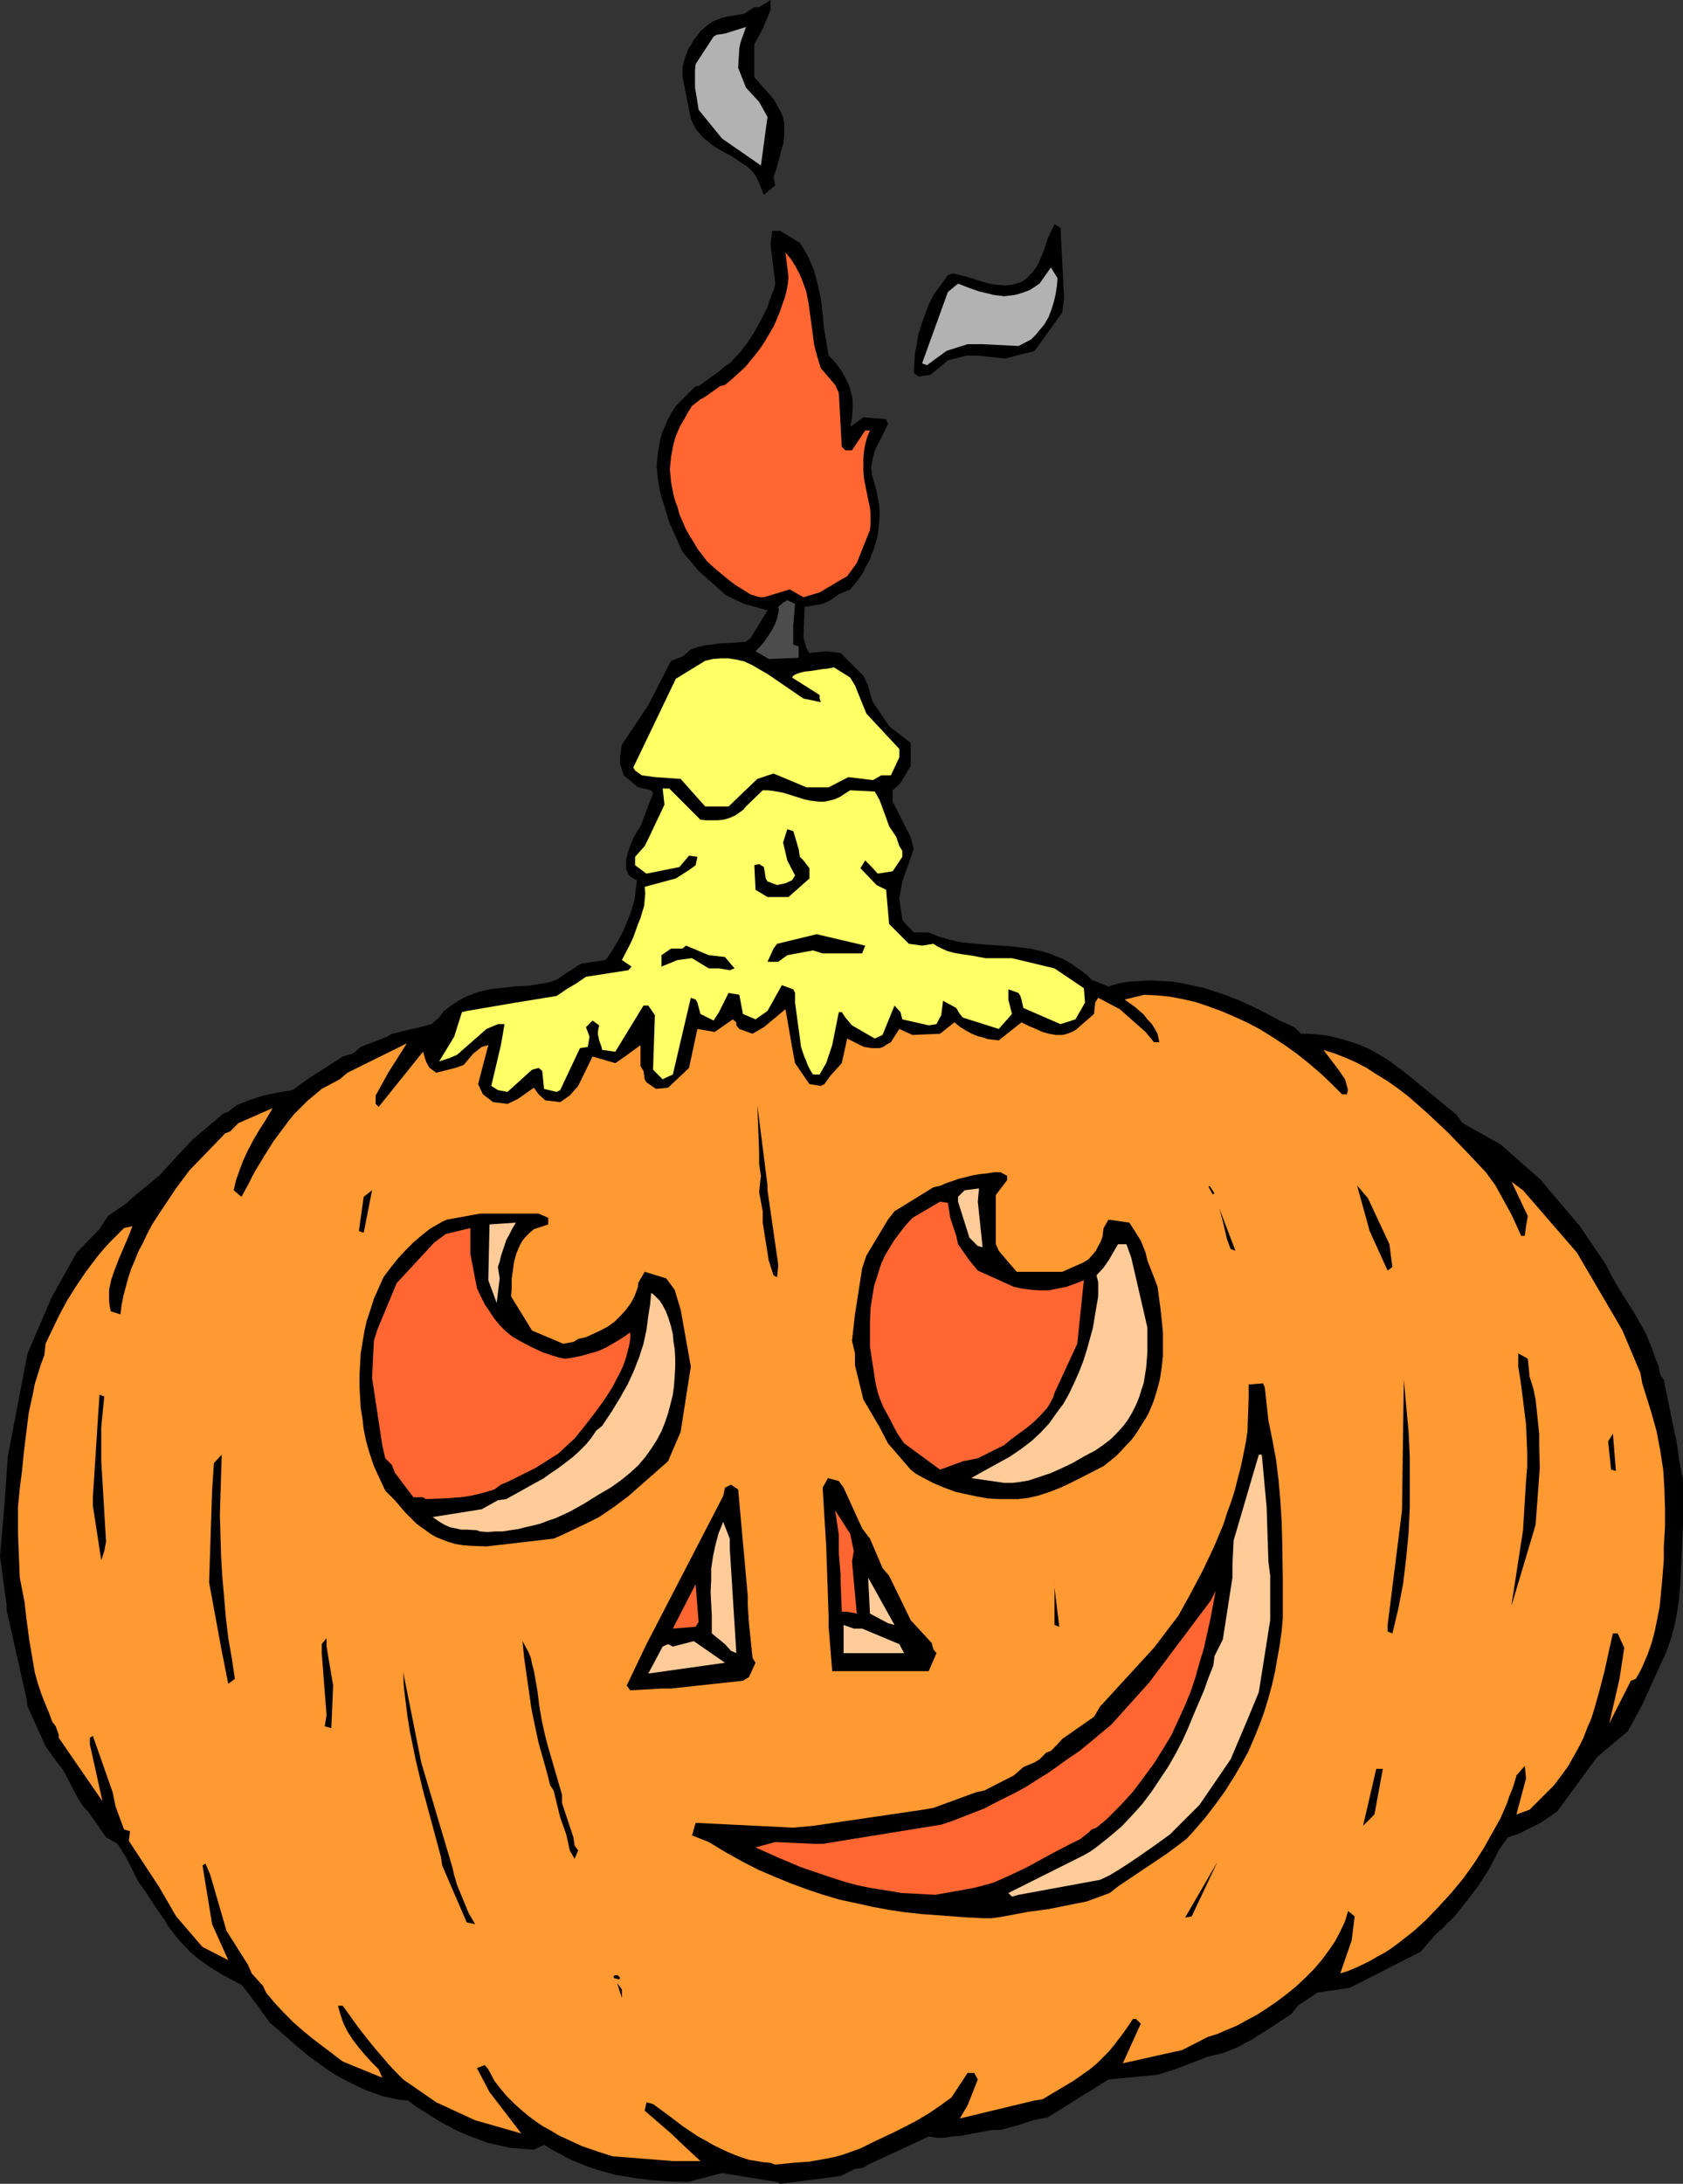 <?xml version="1.0" encoding="UTF-8" standalone="no"?>
<svg
   version="1.0"
   width="120.083mm"
   height="155.711mm"
   id="svg52"
   sodipodi:docname="Pumpkin 056.wmf"
   xmlns:inkscape="http://www.inkscape.org/namespaces/inkscape"
   xmlns:sodipodi="http://sodipodi.sourceforge.net/DTD/sodipodi-0.dtd"
   xmlns="http://www.w3.org/2000/svg"
   xmlns:svg="http://www.w3.org/2000/svg">
  <rect width="100%" height="100%" fill="#333333" stroke="none"/>
  <sodipodi:namedview
     id="namedview52"
     pagecolor="#ffffff"
     bordercolor="#000000"
     borderopacity="0.25"
     inkscape:showpageshadow="2"
     inkscape:pageopacity="0.0"
     inkscape:pagecheckerboard="0"
     inkscape:deskcolor="#d1d1d1"
     inkscape:document-units="mm" />
  <defs
     id="defs1">
    <pattern
       id="WMFhbasepattern"
       patternUnits="userSpaceOnUse"
       width="6"
       height="6"
       x="0"
       y="0" />
  </defs>
  <path
     style="fill:#000000;fill-opacity:1;fill-rule:evenodd;stroke:none"
     d="m 209.56,588.03 -14.865,-2.424 -9.21,2.424 -5.009,-0.162 -4.847,-0.323 -4.847,-0.646 -4.847,-0.808 -2.262,-0.646 -2.424,-0.646 -2.424,-0.808 -2.424,-0.97 -2.424,-0.97 -2.424,-1.293 -2.424,-1.293 -2.424,-1.454 -2.747,1.293 -2.262,-0.162 -2.1,-0.162 -2.1,-0.162 -2.1,-0.485 -2.1,-0.485 -2.1,-0.485 -2.1,-0.808 -2.1,-0.808 -2.1,-0.808 -2.1,-0.97 -2.1,-1.131 -2.1,-1.131 -2.1,-1.293 -2.262,-1.454 -2.1,-1.293 -2.1,-1.616 -2.262,-0.162 -2.262,-0.485 -2.262,-0.485 -2.262,-0.808 -2.262,-0.808 -2.1,-0.97 -2.262,-1.131 -2.262,-1.131 -2.262,-1.293 -2.1,-1.454 -2.262,-1.616 -2.262,-1.616 -2.1,-1.778 -2.1,-1.778 -4.201,-3.717 -2.1,-1.778 -3.231,-4.525 -3.07,-4.04 -1.293,-1.616 -2.585,-1.293 -2.908,-1.616 -2.908,-1.778 -2.747,-1.939 -2.747,-2.262 -2.424,-2.585 -1.131,-1.293 -1.131,-1.454 -1.131,-1.454 -0.808,-1.454 -2.262,-3.232 -3.07,-4.686 -1.777,-2.424 -3.555,-6.948 -2.262,-3.555 -3.07,-1.778 -4.847,-6.948 -1.293,-1.293 -1.454,-2.262 -3.878,-7.433 -3.07,-4.04 -1.777,-2.585 -4.847,-10.665 -0.323,-2.262 -5.332,-23.754 v -1.293 L 0,419.329 1.293,404.301 2.1,392.505 7.432,364.711 14.057,349.36 l 6.624,-11.796 6.14,-6.302 2.262,-3.555 5.17,-3.555 0.808,-0.808 7.755,-6.464 0.646,-0.646 5.493,-5.979 3.07,-3.232 8.24,-6.948 1.293,-0.485 2.262,-1.778 3.716,-1.454 3.555,-1.131 3.878,-0.808 1.939,-0.323 1.939,-0.323 4.039,-2.909 9.533,-6.14 2.747,-0.808 2.1,-1.778 7.109,-2.747 1.293,-0.808 7.594,-1.778 3.07,-0.808 2.1,-1.778 1.293,-1.778 1.939,-1.454 1.939,-1.293 1.777,-0.97 1.939,-0.808 1.939,-0.646 1.939,-0.485 1.777,-0.323 1.939,-0.162 3.878,-0.485 3.716,-0.162 3.878,-0.646 1.777,-0.323 1.939,-0.646 2.585,-1.778 4.039,-2.585 6.624,-0.97 1.777,-2.585 1.616,-2.747 1.454,-2.747 1.131,-2.747 0.969,-2.585 0.808,-2.747 0.323,-2.747 0.323,-2.585 -1.777,-0.97 -0.485,-0.646 -0.323,-0.646 -0.323,-0.808 v -0.808 -0.808 -0.808 l 0.485,-1.939 0.646,-1.939 0.808,-1.939 0.969,-1.778 0.969,-1.454 3.393,-8.888 -0.485,-0.808 -3.555,-0.808 -3.878,-3.232 -0.969,-3.07 v -2.101 l 0.485,-3.07 7.109,-10.665 6.14,-11.958 3.07,-1.131 2.262,-1.939 1.939,-0.646 1.939,-0.485 1.939,-0.162 1.777,-0.323 3.716,-0.162 1.777,-0.162 1.777,-0.162 1.293,-0.97 4.524,-7.433 -6.301,-1.778 -4.847,-2.262 -7.432,-6.625 -4.362,-5.171 -3.555,-7.918 -0.808,-2.747 -1.131,-3.555 -0.485,-1.778 -0.323,-1.778 -0.323,-1.778 -0.162,-1.778 -0.162,-1.778 0.162,-1.778 0.162,-1.778 0.323,-1.778 0.323,-1.778 0.485,-1.778 0.808,-1.778 0.808,-1.939 0.969,-1.778 1.131,-1.778 5.332,-5.333 h 0.808 l 5.817,-4.201 1.293,-1.131 1.454,-0.97 1.131,-1.293 1.293,-1.293 1.131,-1.454 1.131,-1.454 1.939,-3.07 1.777,-3.232 1.616,-3.232 1.131,-3.393 0.646,-1.454 0.323,-1.454 -1.293,-10.665 0.485,-3.555 h 2.1 l 3.231,1.939 2.1,1.293 1.131,1.778 1.131,1.939 0.808,1.939 0.808,1.939 0.485,1.778 0.485,1.939 0.808,3.717 0.485,3.878 0.323,3.878 0.646,3.717 0.646,3.878 1.131,1.131 1.131,1.293 0.808,1.131 0.808,1.293 0.646,1.131 0.646,1.293 0.485,1.131 0.323,1.293 0.323,1.131 0.162,1.293 v 2.262 l -0.162,2.424 -0.485,2.585 v -0.162 l 3.555,-2.585 6.14,0.485 0.485,1.293 -0.808,1.778 -0.969,1.939 -0.969,1.778 -0.808,1.778 -0.485,1.778 -0.323,1.939 -0.162,0.808 0.162,0.97 v 0.97 l 0.323,0.808 0.485,1.778 0.485,1.778 0.323,1.778 0.323,1.778 0.162,1.616 v 1.778 l -0.162,1.616 -0.162,1.778 -0.162,1.616 -0.485,1.616 -0.485,1.778 -0.646,1.616 -0.646,1.778 -0.969,1.616 -0.808,1.778 -1.131,1.616 -2.262,2.747 -3.07,1.293 -2.262,1.616 -2.1,0.97 -4.847,0.808 -0.323,8.08 0.808,3.07 0.808,1.293 4.524,-0.485 3.878,0.485 3.07,3.07 0.808,0.808 2.262,2.262 1.293,2.585 0.485,2.101 0.808,2.424 4.362,6.464 5.817,4.525 v 6.14 l -2.747,4.686 -2.1,1.939 v 3.07 l 4.847,9.534 0.808,3.232 -3.07,8.726 -0.808,4.525 0.808,5.656 0.485,0.808 2.585,2.747 h 4.039 l 2.747,1.131 2.908,0.808 2.747,0.646 2.747,0.323 5.493,0.485 5.332,0.323 2.747,0.323 2.747,0.323 2.747,0.646 2.747,0.808 2.747,1.131 1.293,0.646 1.454,0.808 1.293,0.97 1.454,0.97 1.454,1.131 1.293,1.293 4.524,1.778 2.747,-0.808 2.908,-0.485 2.908,-0.162 2.908,-0.162 2.908,0.162 2.908,0.162 2.908,0.485 2.908,0.646 2.908,0.646 2.908,0.97 2.908,0.97 2.908,1.131 2.908,1.293 2.747,1.293 5.817,3.07 3.878,1.778 1.939,1.778 h 1.939 l 1.939,0.162 1.939,0.162 1.939,0.323 1.939,0.485 1.939,0.485 1.939,0.646 1.939,0.646 1.939,0.808 1.939,0.97 1.939,1.131 1.939,1.131 1.939,1.454 1.939,1.454 2.1,1.616 1.939,1.616 10.664,8.726 1.616,2.262 10.179,5.656 10.987,9.695 2.262,2.747 8.24,9.695 7.109,10.503 1.616,3.232 1.777,3.07 1.939,3.07 1.939,3.07 1.777,3.07 1.777,3.232 1.293,3.232 0.646,1.616 0.485,1.616 0.808,1.778 0.485,2.585 0.969,1.293 2.585,12.766 0.808,3.555 0.808,5.656 0.969,4.848 v 11.958 l -0.485,10.988 -0.323,6.625 -0.323,3.232 -0.485,3.07 -0.646,3.393 -0.808,3.07 -1.131,3.393 -0.646,1.616 -0.808,1.616 -5.332,11.796 -3.878,7.11 -7.271,6.14 -1.131,0.97 -10.664,14.543 -1.616,1.131 -1.454,0.97 -1.454,0.97 -1.616,0.808 -2.908,1.454 -1.293,0.646 -1.454,0.485 -1.454,0.485 -2.585,3.555 -0.646,1.454 -0.808,1.454 -0.808,1.616 -0.969,1.616 -2.1,3.232 -2.424,3.232 -2.424,3.07 -1.131,1.454 -1.131,1.293 -1.293,1.131 -0.969,1.131 -1.131,0.97 -0.969,0.808 -4.201,4.848 -19.066,9.695 -8.725,1.293 -5.332,3.555 -1.777,2.262 -6.14,4.04 -2.1,1.293 -1.939,1.293 -2.1,1.131 -2.1,1.131 -1.939,0.808 -2.1,0.808 -2.1,0.485 -1.939,0.485 -8.887,3.393 -4.686,1.454 -13.249,1.293 -16.319,10.18 -4.039,0.808 -3.878,1.293 -4.847,1.293 h -2.262 l -8.563,1.616 -2.1,0.162 -2.1,0.323 h -2.262 l -2.1,-0.323 -16.319,7.595 -1.293,0.808 -2.262,0.323 -3.878,1.939 -16.319,2.101 z"
     id="path1" />
  <path
     style="fill:#ff9932;fill-opacity:1;fill-rule:evenodd;stroke:none"
     d="m 207.783,582.859 -1.939,-0.162 -1.777,-0.323 -2.1,-0.323 -1.939,-0.646 -1.777,-0.646 -1.939,-0.808 -2.1,-0.97 -1.939,-0.97 -1.939,-1.131 -2.1,-1.131 -3.878,-2.585 -4.039,-3.07 -4.201,-3.07 -1.777,-0.485 -0.485,2.262 7.109,6.14 3.555,3.393 4.362,4.04 h -3.07 -2.262 -2.1 l -16.319,-1.293 -4.039,-1.293 -4.201,-1.454 -4.201,-1.939 -2.1,-0.97 -2.1,-1.293 -2.1,-1.131 -2.1,-1.454 -1.939,-1.454 -1.939,-1.616 -1.939,-1.778 -1.777,-1.778 -1.777,-2.101 -1.616,-2.101 -1.616,-3.07 -0.969,-1.131 -2.1,0.808 3.393,6.464 8.563,11.15 -12.441,-3.555 -10.502,-4.848 -8.887,-6.14 -2.1,-2.101 -1.939,-2.101 -3.878,-4.525 -1.939,-2.424 -1.777,-2.262 -1.777,-2.424 -1.616,-2.262 -1.293,-1.778 h -1.293 l 0.323,1.131 0.323,1.131 0.808,2.424 1.131,2.262 1.454,2.262 1.616,2.101 1.777,2.101 1.777,1.939 1.777,1.778 0.969,2.262 -10.664,-4.363 -5.332,-4.04 -2.747,-2.101 -2.585,-2.101 -2.585,-2.262 -2.585,-2.585 -2.424,-2.585 -2.424,-2.909 -0.808,-1.778 -3.07,-3.393 -0.969,-2.262 -5.817,-9.211 -4.362,-15.028 -1.293,-3.07 -0.808,0.485 2.585,15.836 4.362,9.695 -6.948,-3.555 -7.109,-8.241 -4.686,-8.08 -8.079,-12.281 0.323,-2.585 -1.616,-0.485 -2.262,-6.14 -0.808,-3.878 -5.332,-15.19 -0.808,0.485 v 1.778 l 3.393,15.351 -11.795,-17.129 v -0.808 l -0.808,-2.262 -0.969,-1.293 -0.808,-2.262 -0.969,-2.262 -1.131,-2.909 -0.969,-2.909 -0.808,-2.909 -0.485,-2.909 -0.969,-5.656 -0.808,-5.979 -0.485,-4.363 -1.293,-6.625 -0.485,-11.796 v -7.272 l 0.485,-5.009 0.646,-5.009 0.485,-5.009 0.646,-5.171 0.646,-5.171 1.131,-5.171 0.485,-2.585 0.808,-2.585 0.808,-2.585 0.969,-2.585 0.323,-3.07 1.777,-3.717 1.939,-4.04 2.1,-3.878 2.424,-3.878 2.747,-4.04 3.07,-4.04 1.616,-1.939 1.777,-1.939 1.777,-1.778 1.939,-1.939 2.262,-0.485 -1.131,2.909 -2.424,5.656 -1.131,2.909 -0.969,2.747 -0.323,1.454 -0.323,1.454 v 1.454 1.293 l 0.162,1.616 0.323,1.454 2.585,0.808 0.323,-2.585 0.485,-2.424 0.646,-2.424 0.646,-2.424 0.808,-2.424 0.969,-2.262 0.969,-2.424 1.293,-2.424 1.131,-2.424 1.293,-2.424 1.454,-2.262 1.616,-2.424 1.616,-2.424 1.616,-2.424 3.716,-5.009 9.694,-10.019 1.293,-0.485 2.262,-2.262 9.21,-4.04 -1.777,3.07 -1.777,2.747 -1.616,2.747 -1.454,2.747 -1.293,2.747 -0.969,2.585 -0.969,2.747 -0.646,2.747 2.1,1.778 0.969,-1.778 0.969,-1.778 0.969,-1.939 0.969,-1.778 2.262,-3.717 2.424,-3.878 2.747,-3.717 1.454,-1.939 1.454,-1.778 1.777,-1.778 1.777,-1.778 1.939,-1.616 1.939,-1.616 4.847,-2.585 2.1,-1.778 15.996,-7.918 -5.009,7.918 -3.393,6.14 v 2.262 l 0.808,0.808 11.956,-14.866 0.808,2.585 0.485,0.97 0.485,0.808 1.777,1.293 5.17,-1.293 2.262,-0.808 0.808,-0.97 1.777,-2.101 2.262,-1.778 1.777,-0.485 -2.747,10.503 1.293,2.747 2.747,2.101 3.878,0.485 2.747,-1.293 4.362,-3.07 1.293,1.778 1.777,1.616 4.039,0.485 2.585,-1.778 2.262,-2.585 3.878,-7.918 6.14,1.778 2.585,-1.778 4.201,-3.07 v 5.656 l 0.808,1.293 0.323,2.262 0.485,0.808 2.585,1.778 3.231,-0.323 5.655,-5.333 2.262,-10.503 4.686,0.808 4.847,-3.393 0.969,0.808 v 0.808 l 0.808,0.97 3.555,1.293 3.07,-1.778 5.817,-4.848 1.777,10.18 0.323,1.778 0.485,2.585 1.777,2.585 2.1,3.07 3.07,0.485 0.969,-0.485 1.616,-2.262 3.07,-3.393 1.454,-6.625 3.555,1.778 0.969,0.485 1.131,0.162 0.969,0.162 h 1.131 0.969 l 0.969,-0.323 0.969,-0.646 1.131,-0.646 2.262,-3.555 3.555,1.616 7.432,-0.323 3.878,-3.07 1.616,1.293 1.616,0.97 1.454,0.808 1.616,0.646 1.293,0.323 1.454,0.485 2.908,0.323 6.14,-4.848 1.939,0.97 1.939,0.808 1.777,0.808 1.777,0.485 1.777,0.323 h 1.777 l 0.808,-0.162 0.969,-0.323 0.808,-0.323 0.969,-0.485 5.009,-4.363 0.323,-3.07 0.808,-1.293 5.817,3.07 6.948,6.14 2.262,2.747 h 1.454 l -0.485,-2.262 -0.808,-1.454 -0.808,-1.293 -1.131,-1.131 -0.969,-1.293 -2.424,-2.101 -2.747,-1.939 5.332,-1.293 3.393,0.162 3.393,0.323 3.393,0.646 3.555,0.808 3.393,1.131 3.555,1.293 3.393,1.454 3.555,1.616 3.393,1.778 3.393,2.101 3.231,2.101 3.393,2.424 3.07,2.424 3.231,2.747 2.908,2.747 3.07,3.07 h 1.293 l 0.323,-1.131 -0.808,-2.909 -1.777,-2.585 -4.039,-5.332 3.07,0.97 2.908,1.131 2.908,1.293 2.747,1.454 2.747,1.778 2.908,1.778 2.747,1.939 2.747,2.101 2.585,2.262 2.747,2.424 2.585,2.424 2.747,2.585 5.17,5.333 5.17,5.494 2.585,3.555 4.362,7.918 2.585,5.656 h 0.969 l 0.323,-2.585 0.485,-2.747 -4.362,-9.211 3.07,2.262 14.542,16.805 10.987,18.745 1.293,2.262 4.847,11.473 0.485,2.747 0.808,2.585 1.616,5.171 1.454,5.171 0.969,5.171 0.808,5.171 0.323,5.171 0.162,5.171 v 5.171 l -0.323,5.171 v 3.717 l -0.485,5.979 -0.646,6.625 -0.646,3.232 -0.646,3.232 -0.808,3.07 -1.131,3.232 -1.454,3.393 -0.808,1.616 -0.969,1.616 -1.293,0.485 -5.817,11.473 2.747,-11.958 1.293,-8.403 -1.777,-3.878 h -1.293 l -1.131,5.009 -1.131,5.171 -1.293,5.009 -1.454,5.171 -0.808,2.585 -1.131,2.585 -0.969,2.585 -1.293,2.585 -1.454,2.585 -1.454,2.585 -1.777,2.424 -1.939,2.585 -6.624,6.625 -3.555,1.293 2.585,-9.695 -0.323,-3.393 -2.262,2.585 -0.485,1.778 -0.646,1.939 -0.808,1.939 -0.646,1.939 -1.777,4.04 -2.262,4.04 -2.262,4.04 -2.585,4.04 -2.908,4.04 -3.07,3.717 -3.393,3.717 -3.393,3.555 -3.555,3.232 -3.716,2.909 -1.939,1.454 -1.939,1.293 -2.1,1.131 -1.939,1.131 -1.939,0.97 -2.1,0.97 -1.939,0.808 -2.1,0.646 3.07,-8.888 0.808,-6.464 -1.777,-1.454 -0.808,2.747 -1.293,2.747 -1.454,2.747 -1.777,2.585 -1.939,2.585 -2.1,2.424 -2.262,2.262 -2.424,2.262 -2.585,2.101 -2.585,1.939 -2.585,1.778 -2.747,1.778 -2.747,1.454 -2.585,1.454 -2.747,1.131 -2.585,1.131 -2.585,0.808 -6.948,3.555 -2.262,0.485 -13.734,3.07 4.847,-10.665 -1.293,-1.293 h -0.808 l -2.424,3.555 -2.585,3.393 -1.454,1.778 -1.616,1.616 -1.616,1.616 -1.939,1.616 -4.362,3.07 -8.402,5.009 -2.1,0.323 -20.197,4.848 2.1,-3.555 2.747,-6.948 -0.969,-1.778 h -1.777 l -4.362,6.625 -2.908,2.101 -3.07,2.101 -3.231,1.939 -3.07,1.616 -3.231,1.616 -3.07,1.454 -3.07,1.454 -2.908,1.454 -4.524,1.616 -2.262,0.646 -2.424,0.485 -4.524,0.808 -4.524,0.323 -4.686,0.485 z"
     id="path2" />
  <path
     style="fill:#000000;fill-opacity:1;fill-rule:evenodd;stroke:none"
     d="M 264.98,538.745 269.342,527.433 Z"
     id="path3" />
  <path
     style="fill:#000000;fill-opacity:1;fill-rule:evenodd;stroke:none"
     d="m 167.713,538.422 -0.485,-1.454 -0.808,-2.585 1.293,1.778 z"
     id="path4" />
  <path
     style="fill:#000000;fill-opacity:1;fill-rule:evenodd;stroke:none"
     d="m 165.612,533.089 -0.162,-0.323 v -0.162 l 0.162,-0.162 0.323,-0.162 h 0.485 l 0.323,0.162 0.323,0.323 0.162,0.323 -0.162,0.162 -0.162,0.162 z"
     id="path5" />
  <path
     style="fill:#000000;fill-opacity:1;fill-rule:evenodd;stroke:none"
     d="m 125.865,518.061 -6.624,-15.351 -0.323,-2.262 -4.847,-17.937 -1.939,-8.08 -1.616,-7.918 -0.646,-4.04 -0.485,-3.878 -0.485,-4.04 -0.162,-3.878 4.847,24.239 8.402,28.278 0.485,2.101 0.808,2.747 3.07,7.433 1.777,3.07 z"
     id="path6" />
  <path
     style="fill:#000000;fill-opacity:1;fill-rule:evenodd;stroke:none"
     d="m 261.425,516.768 -4.362,-0.323 -4.362,-0.323 -4.362,-0.323 -4.362,-0.485 -4.362,-0.646 -4.362,-0.808 -4.362,-0.97 -4.524,-0.97 -4.362,-1.293 -4.362,-1.454 -4.362,-1.616 -4.362,-1.778 -4.524,-1.939 -4.362,-2.262 -4.362,-2.424 -4.524,-2.747 -4.524,-1.778 0.969,-3.393 26.336,1.293 5.332,-0.485 29.729,-4.363 2.747,-0.485 11.472,-4.201 2.262,-0.485 7.917,-4.04 2.585,-2.262 3.07,-1.293 1.293,-0.808 1.777,-1.778 1.293,-0.485 1.293,-1.293 1.777,-1.939 8.563,-5.979 1.616,-2.747 14.542,-15.836 6.624,-8.726 3.393,-6.14 3.231,-6.14 2.908,-6.14 2.585,-6.14 0.969,-3.07 1.131,-3.07 0.969,-3.07 0.808,-3.232 0.808,-3.07 0.646,-3.07 0.646,-3.232 0.485,-3.07 0.323,-9.211 v -3.555 l 3.878,-0.323 0.485,1.131 0.969,8.888 1.131,5.494 0.969,5.332 0.646,5.333 0.485,5.494 0.323,5.333 0.162,5.332 0.162,10.503 v 3.07 7.433 l -0.323,3.555 -0.485,3.555 -0.646,3.555 -0.646,3.717 -0.808,3.555 -0.969,3.555 -1.131,3.717 -1.293,3.555 -1.454,3.555 -1.616,3.717 -1.939,3.555 -2.1,3.555 -2.262,3.555 -2.585,3.555 -2.747,3.555 -3.07,3.555 -1.939,2.101 -5.17,3.878 -13.249,8.888 -2.262,1.778 -6.14,2.262 -10.502,2.101 -2.424,0.323 -2.585,0.323 -2.585,0.485 -2.585,0.485 -2.585,0.485 -2.424,0.323 h -2.585 l -2.585,-0.162 z"
     id="path7" />
  <path
     style="fill:#000000;fill-opacity:1;fill-rule:evenodd;stroke:none"
     d="m 319.591,516.768 8.725,-15.028 -6.948,14.705 z"
     id="path8" />
  <path
     style="fill:#ffcc99;fill-opacity:1;fill-rule:evenodd;stroke:none"
     d="m 272.897,511.113 -0.969,-0.97 20.358,-10.18 1.939,-1.131 1.777,-1.293 3.231,-2.585 3.231,-2.747 2.908,-3.07 2.747,-3.07 2.424,-3.232 2.262,-3.393 2.262,-3.393 1.939,-3.393 1.777,-3.393 1.616,-3.555 1.454,-3.555 1.454,-3.393 1.454,-3.393 1.131,-3.232 1.293,-3.232 0.323,-2.585 2.262,-4.525 2.585,-16.644 v -3.555 l 0.323,-6.464 6.786,-23.108 h 0.808 l 1.293,14.058 0.485,14.705 0.485,3.878 v 11.958 l -3.07,19.391 -3.07,7.433 -4.524,10.665 -8.402,12.281 -7.917,7.918 -4.686,3.393 -4.686,3.232 -2.424,1.616 -2.262,1.454 -2.424,1.454 -2.424,1.131 -21.974,4.04 z"
     id="path9" />
  <path
     style="fill:#ff6632;fill-opacity:1;fill-rule:evenodd;stroke:none"
     d="m 252.215,510.628 -2.908,-0.162 -3.07,-0.162 -3.07,-0.162 -2.908,-0.485 -3.07,-0.485 -2.908,-0.485 -3.07,-0.646 -3.07,-0.808 -3.07,-0.97 -2.908,-0.97 -6.14,-2.101 -6.14,-2.585 -6.14,-2.747 5.332,-1.454 10.502,0.485 h 2.262 l 31.991,-5.171 2.908,-0.97 2.908,-1.131 2.908,-1.131 2.908,-1.131 2.747,-1.454 2.908,-1.454 2.908,-1.454 2.908,-1.616 2.747,-1.778 2.908,-1.778 2.747,-1.939 2.908,-2.101 2.908,-1.939 2.747,-2.262 2.908,-2.424 2.908,-2.424 10.179,-11.311 16.642,-22.138 1.293,-2.585 -1.454,7.756 -1.777,7.918 -1.131,3.717 -1.131,4.04 -1.293,3.878 -1.616,3.878 -1.777,3.878 -1.777,3.878 -2.262,3.717 -2.424,3.878 -2.747,3.717 -2.908,3.878 -3.393,3.717 -1.939,1.939 -1.777,1.778 -2.747,2.262 -1.293,0.485 -0.808,0.808 -2.262,1.778 -3.555,1.778 -3.716,1.939 -3.555,1.939 -3.555,1.939 -3.716,1.778 -3.555,1.616 -1.939,0.808 -1.777,0.485 -1.777,0.485 -1.939,0.485 z"
     id="path10" />
  <path
     style="fill:#000000;fill-opacity:1;fill-rule:evenodd;stroke:none"
     d="m 154.948,500.932 -1.293,-2.262 -0.969,-4.363 -1.616,-4.525 -1.777,-7.272 -0.969,-1.454 -0.485,-2.101 -1.293,-4.686 -1.293,-4.525 -0.969,-4.525 -0.969,-4.686 -0.646,-4.525 -0.646,-4.525 -0.646,-4.525 -0.485,-4.686 0.808,1.454 0.808,1.454 0.646,1.616 0.323,1.616 0.485,1.778 0.323,1.778 0.646,3.717 0.485,3.878 0.646,3.878 0.808,3.717 0.485,1.939 0.485,1.778 3.716,12.766 v 2.262 l 3.07,9.211 0.323,2.262 0.969,1.293 z"
     id="path11" />
  <path
     style="fill:#000000;fill-opacity:1;fill-rule:evenodd;stroke:none"
     d="m 367.578,492.045 3.555,-15.351 h 1.777 l -2.262,12.281 z"
     id="path12" />
  <path
     style="fill:#000000;fill-opacity:1;fill-rule:evenodd;stroke:none"
     d="m 87.573,465.221 0.485,-3.07 -1.293,-16.644 v -2.424 l 1.293,-1.616 v 2.262 l 1.777,10.503 -0.485,11.473 z"
     id="path13" />
  <path
     style="fill:#000000;fill-opacity:1;fill-rule:evenodd;stroke:none"
     d="m 169.975,455.525 -0.969,-1.293 5.332,-11.15 20.681,-39.913 0.485,-2.262 1.616,-0.808 1.939,1.293 2.585,28.602 v 2.585 l 0.323,4.848 0.969,9.372 0.808,1.293 -1.777,3.878 -1.616,0.97 -19.389,2.101 h -2.585 z"
     id="path14" />
  <path
     style="fill:#000000;fill-opacity:1;fill-rule:evenodd;stroke:none"
     d="m 61.559,453.748 -1.777,-8.888 -3.393,-18.421 0.808,-24.723 0.485,-7.433 2.1,-2.262 -0.485,16.321 0.162,5.494 0.162,5.494 0.323,5.494 0.485,5.494 0.485,5.656 0.646,5.494 0.969,5.494 0.808,5.494 z"
     id="path15" />
  <path
     style="fill:#ffcc99;fill-opacity:1;fill-rule:evenodd;stroke:none"
     d="m 174.822,451.001 3.878,-7.272 1.454,-0.646 1.293,0.646 5.655,-1.454 8.402,5.817 z"
     id="path16" />
  <path
     style="fill:#000000;fill-opacity:1;fill-rule:evenodd;stroke:none"
     d="M 242.521,450.354 H 224.425 L 223.455,438.397 v -2.747 l -0.646,-18.906 -0.969,-15.836 1.454,-2.585 2.908,0.808 1.293,1.778 5.009,10.988 2.1,2.747 3.393,7.918 1.777,2.101 5.817,11.958 5.655,6.14 0.485,1.778 0.808,0.97 -2.1,4.848 z"
     id="path17" />
  <path
     style="fill:#ffcc99;fill-opacity:1;fill-rule:evenodd;stroke:none"
     d="m 227.495,445.507 v -7.595 l 2.747,0.97 h 2.262 l 10.018,4.201 1.293,2.424 z"
     id="path18" />
  <path
     style="fill:#ffcc99;fill-opacity:1;fill-rule:evenodd;stroke:none"
     d="m 197.119,444.86 -1.616,-1.778 -3.555,-2.909 v -4.848 l -0.323,-6.302 0.162,-3.232 v -3.07 l 0.485,-3.232 0.646,-3.07 0.808,-3.07 0.646,-1.616 0.646,-1.616 v 0 l 1.777,4.525 v 2.585 l 1.777,28.278 z"
     id="path19" />
  <path
     style="fill:#000000;fill-opacity:1;fill-rule:evenodd;stroke:none"
     d="m 374.203,439.689 v -1.778 l 3.878,-30.864 0.485,-35.227 1.293,14.058 0.323,6.787 v 6.787 6.787 l -0.323,6.787 -0.646,6.787 -0.808,6.787 -0.646,3.393 -0.646,3.393 -0.808,3.393 -0.808,3.393 z"
     id="path20" />
  <path
     style="fill:#ff6632;fill-opacity:1;fill-rule:evenodd;stroke:none"
     d="m 181.446,438.881 6.14,-11.958 0.808,10.18 -0.808,1.293 z"
     id="path21" />
  <path
     style="fill:#000000;fill-opacity:1;fill-rule:evenodd;stroke:none"
     d="m 284.368,437.912 v -2.262 -3.878 -4.04 l -0.485,-3.878 1.777,14.543 z"
     id="path22" />
  <path
     style="fill:#ffcc99;fill-opacity:1;fill-rule:evenodd;stroke:none"
     d="m 239.451,437.427 -4.847,-2.585 -0.485,-9.695 7.109,12.766 z"
     id="path23" />
  <path
     style="fill:#ff6632;fill-opacity:1;fill-rule:evenodd;stroke:none"
     d="m 228.464,434.357 h -1.454 l -0.323,-7.918 v -2.101 l -0.485,-5.817 v -4.848 l -0.969,-6.625 4.039,6.302 0.969,4.686 -0.485,2.747 1.293,14.058 z"
     id="path24" />
  <path
     style="fill:#000000;fill-opacity:1;fill-rule:evenodd;stroke:none"
     d="m 407.648,432.579 v -0.323 l 3.07,-19.876 0.808,-13.25 0.323,-3.878 v -3.878 l -0.162,-3.878 -0.162,-3.717 -0.485,-3.878 -0.485,-3.878 -0.485,-3.717 -0.646,-4.04 v -3.555 l 2.585,1.454 0.485,4.848 0.969,3.07 0.646,3.07 0.323,3.07 0.323,3.07 0.323,3.07 v 3.07 l 0.162,6.14 -1.131,15.351 z"
     id="path25" />
  <path
     style="fill:#000000;fill-opacity:1;fill-rule:evenodd;stroke:none"
     d="m 27.306,420.46 -2.262,-14.705 v -2.262 l 1.777,-27.632 1.293,0.485 -0.808,8.241 v 9.211 l 0.323,5.333 0.969,16.321 -0.485,2.585 z"
     id="path26" />
  <path
     style="fill:#000000;fill-opacity:1;fill-rule:evenodd;stroke:none"
     d="m 131.197,416.743 -4.201,-0.162 -2.1,-0.162 -2.1,-0.323 -2.1,-0.646 -2.1,-0.808 -1.131,-0.485 -1.131,-0.646 -1.131,-0.808 -1.131,-0.808 -1.777,-1.293 -3.07,-3.07 -2.747,-3.232 -2.585,-2.585 -3.07,-6.625 -1.293,-3.878 -0.808,-2.909 -0.646,-3.07 -0.323,-2.909 -0.485,-2.909 -0.162,-2.909 -0.162,-2.909 v -3.07 l 0.162,-2.909 0.162,-2.909 0.485,-2.909 0.485,-2.909 0.646,-2.909 0.969,-2.909 0.969,-3.07 1.293,-2.909 1.293,-2.909 1.939,-2.585 1.939,-2.424 2.1,-2.262 2.1,-2.101 2.262,-1.939 2.262,-1.778 2.262,-1.293 1.131,-0.646 1.131,-0.485 8.887,-1.616 h 15.834 l 2.585,1.131 v 1.778 l -3.878,1.293 -1.131,0.97 -1.131,1.131 -0.808,0.97 -0.646,1.131 -0.485,1.131 -0.485,1.131 -0.323,1.131 -0.323,1.131 -0.323,2.424 -0.323,2.262 v 2.424 l -0.162,2.262 5.655,9.211 8.402,3.555 2.747,-0.485 1.293,-0.808 2.1,-0.485 3.878,-1.778 2.1,-1.131 1.777,-1.293 1.616,-1.616 1.454,-1.616 1.293,-1.778 0.969,-1.778 0.646,-1.778 0.323,-0.97 v -0.808 l 1.777,-3.07 5.817,1.778 2.262,3.07 1.616,5.333 2.747,15.351 -2.747,17.613 -3.393,7.918 -10.664,9.372 -3.878,2.909 -4.039,2.747 -3.555,1.778 -6.463,3.07 -2.262,0.97 z"
     id="path27" />
  <path
     style="fill:#ffcc99;fill-opacity:1;fill-rule:evenodd;stroke:none"
     d="m 128.612,412.381 -2.747,-0.162 h -1.454 l -1.454,-0.323 -1.616,-0.323 -1.454,-0.646 -1.616,-0.97 -1.616,-1.131 13.249,-2.101 4.362,-2.424 2.262,-0.323 10.179,-5.656 1.777,-1.293 1.939,-1.293 1.939,-1.454 2.1,-1.616 1.777,-1.616 1.777,-1.778 1.454,-1.778 1.293,-1.939 1.616,-1.293 2.585,-3.878 2.262,-3.717 2.1,-3.717 1.616,-3.555 1.454,-3.717 1.131,-3.555 0.808,-3.717 0.485,-3.717 0.485,-3.07 0.323,-3.232 0.808,0.646 0.808,0.808 0.646,0.646 0.646,0.97 0.969,1.778 0.808,2.101 0.646,2.101 0.485,2.101 0.162,1.939 0.323,1.939 0.162,2.424 v 2.585 l -0.162,2.585 -0.162,2.424 -0.323,2.424 -0.646,2.585 -0.646,2.424 -0.808,2.424 -0.969,2.424 -1.293,2.424 -1.454,2.262 -1.616,2.262 -1.939,2.262 -2.1,1.939 -2.585,2.101 -2.747,1.939 -3.07,1.778 -3.878,2.424 -4.039,2.262 -3.878,1.778 -1.939,0.646 -2.1,0.808 -1.939,0.485 -2.1,0.485 -1.939,0.485 -2.1,0.323 -2.1,0.323 h -1.939 l -2.1,0.162 -2.1,-0.162 z"
     id="path28" />
  <path
     style="fill:#000000;fill-opacity:1;fill-rule:evenodd;stroke:none"
     d="m 269.342,403.978 -2.908,-0.162 -2.747,-0.485 -3.07,-0.646 -2.908,-0.646 -3.07,-1.131 -3.07,-1.293 -3.07,-1.616 -1.454,-0.808 -1.454,-1.131 -6.14,-7.11 -2.262,-4.363 -4.362,-7.433 -2.262,-9.211 v -3.232 l -0.808,-3.393 0.808,-7.11 1.939,-12.443 1.131,-3.393 5.817,-9.695 1.777,-2.262 10.502,-6.464 2.1,-0.485 0.969,-0.485 3.716,-1.293 3.878,-0.97 1.939,-0.323 1.777,-0.162 1.939,-0.323 h 1.777 l 1.777,0.97 v 1.131 l -3.07,4.04 v 13.25 l 0.808,1.778 1.777,2.101 3.07,3.555 h 12.28 l 5.817,-2.585 1.293,-0.808 0.969,-1.131 0.969,-1.131 0.646,-1.293 0.646,-1.131 0.485,-1.293 0.162,-1.293 0.162,-1.131 1.293,-2.262 5.655,0.808 1.454,2.262 1.616,2.585 1.293,3.232 0.485,2.101 1.777,4.525 0.969,2.585 0.808,5.979 0.323,3.07 0.323,3.232 v 3.07 3.232 l -0.323,3.07 -0.485,3.232 -0.808,3.07 -0.969,3.07 -1.293,3.07 -0.808,1.454 -0.969,1.454 -0.969,1.616 -0.969,1.454 -1.131,1.454 -1.293,1.293 -1.293,1.454 -1.454,1.454 -1.616,1.293 -1.616,1.293 -5.978,3.07 -2.908,1.454 -2.747,1.293 -2.908,1.131 -2.908,0.97 -2.747,0.646 -2.747,0.323 h -3.878 z"
     id="path29" />
  <path
     style="fill:#ff6632;fill-opacity:1;fill-rule:evenodd;stroke:none"
     d="m 114.07,403.493 h -2.585 l -5.009,-6.625 -0.808,-2.101 -1.777,-1.778 -0.808,-3.555 -2.747,-18.098 0.485,-10.019 0.969,-3.07 5.17,-12.443 10.179,-10.988 3.07,-2.262 6.624,-1.616 v 6.948 l 1.777,9.211 0.969,2.101 1.131,2.262 1.293,1.939 1.293,1.939 1.454,1.778 1.616,1.616 1.777,1.454 1.939,1.131 3.07,1.616 3.07,1.454 1.454,0.485 1.454,0.485 1.616,0.485 1.616,0.323 2.262,-0.323 2.262,-0.485 2.262,-0.646 2.262,-0.646 2.1,-0.97 2.262,-1.293 2.1,-1.293 2.1,-1.454 v 1.778 l -0.323,1.778 -0.485,1.939 -0.485,1.778 -0.646,1.778 -0.808,1.778 -0.969,1.778 -0.969,1.939 -2.262,3.555 -2.585,3.555 -2.747,3.555 -2.747,3.393 -4.362,4.04 -6.14,3.878 -7.109,3.555 -2.262,0.97 -1.777,1.293 -2.1,0.646 -2.424,0.646 -2.262,0.485 -2.262,0.323 -4.686,0.323 -4.686,0.162 z"
     id="path30" />
  <path
     style="fill:#ffcc99;fill-opacity:1;fill-rule:evenodd;stroke:none"
     d="m 270.796,399.615 -8.887,-1.293 2.585,-1.454 7.917,-4.363 3.07,-2.101 2.747,-2.101 2.424,-2.262 2.262,-2.424 1.939,-2.747 1.939,-2.585 1.616,-2.909 1.293,-2.747 1.293,-2.909 1.131,-2.909 0.969,-3.07 0.808,-2.909 0.808,-2.909 0.485,-2.909 0.485,-2.909 0.485,-2.747 v -3.878 l -0.485,-1.778 1.939,-2.101 1.454,-2.101 1.293,-2.262 1.131,-1.939 h 2.262 l 1.293,3.555 0.485,2.101 3.878,16.805 v 3.07 3.717 l -0.162,1.939 -0.162,2.101 -0.323,1.939 -0.323,2.101 -0.646,1.939 -0.646,2.101 -0.808,1.939 -0.969,1.939 -1.131,1.939 -1.293,1.778 -1.616,1.778 -1.777,1.778 -2.1,1.616 -2.1,1.454 -3.07,1.616 -3.07,1.778 -3.07,1.454 -2.908,1.293 -2.908,0.97 -2.908,0.97 -2.908,0.485 -1.454,0.162 h -1.454 z"
     id="path31" />
  <path
     style="fill:#ff6632;fill-opacity:1;fill-rule:evenodd;stroke:none"
     d="m 253.508,396.06 -9.694,-7.11 -1.777,-2.585 -0.969,-1.778 -0.969,-1.939 -1.939,-3.555 -0.808,-1.939 -0.646,-1.939 -0.485,-1.939 -0.323,-1.939 -1.293,-8.403 v -2.585 -4.04 l 0.162,-3.878 0.646,-4.04 0.323,-1.939 0.646,-1.939 0.646,-2.101 0.646,-1.939 0.969,-2.101 1.131,-1.939 1.293,-2.101 1.454,-1.939 1.616,-2.101 1.939,-2.101 7.432,-4.363 2.1,0.323 0.646,4.04 1.616,4.848 0.485,2.262 3.07,4.363 2.262,2.747 9.694,4.363 2.262,0.485 2.424,0.323 2.424,0.162 h 2.262 l 2.424,-0.485 2.424,-0.485 2.262,-0.808 2.424,-0.97 -1.777,17.129 -6.14,13.25 -0.323,1.131 -1.131,2.101 -0.646,0.97 -1.616,1.778 -1.777,1.778 -1.939,1.616 -4.201,3.07 -1.939,1.616 -7.109,3.555 -4.039,0.808 z"
     id="path32" />
  <path
     style="fill:#000000;fill-opacity:1;fill-rule:evenodd;stroke:none"
     d="m 434.469,396.06 -0.808,-7.595 1.293,-2.101 0.808,10.019 z"
     id="path33" />
  <path
     style="fill:#000000;fill-opacity:1;fill-rule:evenodd;stroke:none"
     d="M 61.075,371.821 63.013,354.692 Z"
     id="path34" />
  <path
     style="fill:#ffcc99;fill-opacity:1;fill-rule:evenodd;stroke:none"
     d="m 133.944,351.137 -2.262,-6.14 0.323,-15.028 7.109,-0.485 -0.969,1.616 -0.808,1.616 -0.808,1.454 -0.485,1.454 -0.969,2.909 -0.323,1.454 -0.485,1.454 0.485,3.07 -0.485,3.878 z"
     id="path35" />
  <path
     style="fill:#000000;fill-opacity:1;fill-rule:evenodd;stroke:none"
     d="m 208.591,343.704 -1.293,-4.04 -1.616,-10.18 v -3.07 l -0.969,-5.171 0.485,-4.363 -0.485,-3.232 v -3.393 l -0.485,-12.443 2.747,21.653 v 1.293 l 2.908,20.199 -0.323,3.232 z"
     id="path36" />
  <path
     style="fill:#000000;fill-opacity:1;fill-rule:evenodd;stroke:none"
     d="m 374.203,342.412 -4.847,-10.665 -3.393,-12.281 2.908,3.393 5.817,12.443 0.323,2.585 0.485,3.555 z"
     id="path37" />
  <path
     style="fill:#000000;fill-opacity:1;fill-rule:evenodd;stroke:none"
     d="m 331.871,336.594 -0.969,-2.585 -1.131,-4.848 -0.969,-3.555 4.362,11.473 z"
     id="path38" />
  <path
     style="fill:#ffcc99;fill-opacity:1;fill-rule:evenodd;stroke:none"
     d="m 263.687,335.786 -2.262,-2.262 -3.07,-9.695 v -1.293 l 1.777,-1.778 3.878,-0.485 -0.323,3.555 1.293,12.281 z"
     id="path39" />
  <path
     style="fill:#000000;fill-opacity:1;fill-rule:evenodd;stroke:none"
     d="m 96.782,331.747 1.293,-9.211 2.262,-1.778 -2.262,11.473 z"
     id="path40" />
  <path
     style="fill:#ffff66;fill-opacity:1;fill-rule:evenodd;stroke:none"
     d="m 134.267,293.773 -1.777,-1.131 2.585,-10.988 0.485,-2.747 0.485,-2.909 h -1.777 l -3.07,1.293 -7.917,6.948 -2.262,0.97 -2.585,0.808 4.039,-6.625 2.1,-6.625 1.293,-0.323 13.249,-2.262 10.987,-1.778 2.585,-1.778 2.747,-1.616 2.585,-1.778 11.472,-1.778 0.808,-0.97 -2.585,-1.778 2.262,-4.363 0.808,-1.778 0.646,-1.778 0.646,-1.778 0.646,-1.616 0.485,-1.616 0.485,-1.616 0.162,-1.616 0.162,-1.778 -0.162,-1.778 8.402,-2.262 3.555,-2.262 1.777,-1.293 0.485,-2.262 -2.262,-0.323 -2.585,3.07 -8.887,1.778 -3.07,-2.262 v -2.262 l 2.585,-2.909 0.969,-1.939 4.362,-9.211 -0.485,-4.363 h 1.777 l 8.402,8.403 1.454,0.162 h 1.616 1.616 l 1.616,-0.162 1.616,-0.485 1.454,-0.646 1.616,-1.131 0.646,-0.485 0.646,-0.808 4.524,-4.363 h 1.293 l 1.454,0.162 2.747,0.485 5.655,1.778 1.454,0.323 1.293,0.162 1.454,0.162 h 1.293 l 1.454,-0.323 1.293,-0.323 1.454,-0.646 1.454,-0.97 1.293,-0.808 6.624,0.323 1.293,2.262 1.777,4.848 0.808,2.262 1.939,2.909 0.808,2.424 0.808,1.293 v 1.616 l -2.585,3.878 -4.039,0.646 -1.616,-1.778 -1.777,-1.778 -1.293,2.101 0.808,0.808 3.555,3.717 2.585,1.293 0.808,9.211 5.332,5.333 3.555,0.485 3.07,-0.485 0.969,0.646 0.969,0.485 1.777,0.808 1.777,0.485 1.777,0.323 3.393,0.485 1.616,0.323 1.777,0.323 h 7.109 l 11.472,2.747 7.917,5.332 0.323,3.878 -2.585,4.525 -4.039,1.293 -10.018,-4.363 -0.485,-2.262 -0.323,-0.97 -0.485,-0.808 -2.747,-0.97 v 2.747 l 0.969,3.878 -3.555,4.04 -9.694,-3.07 -0.808,-0.97 -0.969,-1.616 -3.555,-1.939 -0.485,3.878 -1.293,2.424 -2.1,0.323 -7.109,-1.616 -0.485,-1.939 -1.616,-1.778 -3.231,7.918 -2.1,0.97 -6.14,-3.555 -1.777,-2.101 -0.969,-1.454 h -0.808 l -1.777,8.888 -1.616,4.848 -1.777,3.07 h -1.777 l -0.808,-1.293 -0.646,-1.293 -0.485,-1.293 -0.485,-1.131 -0.808,-2.424 -0.323,-2.424 -0.646,-4.686 -0.323,-2.424 -0.323,-2.424 v -2.585 l -0.485,-0.97 -3.07,-1.131 -3.878,6.948 -3.231,2.262 -3.393,-1.454 -0.969,-5.171 -2.908,-0.485 -2.585,5.171 -1.454,2.262 -3.555,-1.778 -0.808,-3.07 -0.485,-0.808 -1.293,-0.485 -4.847,20.684 -1.777,0.808 -0.969,0.485 -2.585,-2.585 0.485,-14.705 -1.777,-2.585 h -1.293 l -7.594,12.443 -3.555,-0.485 -0.162,-0.808 -0.646,-1.778 -0.162,-0.808 -0.162,-0.808 v -0.808 l 0.162,-0.808 0.162,-0.808 -1.777,-1.293 -1.777,1.778 0.969,2.585 -0.485,2.747 -2.1,0.323 -5.332,11.311 -0.969,0.485 -3.393,-0.808 -0.485,-4.848 -0.969,-0.808 -1.777,0.485 -6.624,5.979 z"
     id="path41" />
  <path
     style="fill:#000000;fill-opacity:1;fill-rule:evenodd;stroke:none"
     d="m 191.141,260.97 -4.524,-2.747 -3.878,0.485 -4.362,1.778 v -3.07 l 2.585,-1.778 h 3.07 l 0.969,-0.808 6.14,2.585 4.362,0.485 2.585,3.07 -1.293,0.485 -2.908,-0.485 z"
     id="path42" />
  <path
     style="fill:#000000;fill-opacity:1;fill-rule:evenodd;stroke:none"
     d="m 207.783,259.192 h -0.808 l 1.616,-3.555 0.969,-1.293 10.664,-2.585 13.087,3.07 -0.808,2.101 h -10.664 l -2.585,-0.808 -6.948,1.293 -2.424,1.778 z"
     id="path43" />
  <path
     style="fill:#000000;fill-opacity:1;fill-rule:evenodd;stroke:none"
     d="m 207.783,241.74 h -0.808 l -3.231,-1.939 -0.323,-6.625 1.293,-0.323 1.293,0.808 0.485,3.07 0.485,0.808 2.585,0.97 2.262,-0.485 1.777,-0.808 0.808,-1.293 -2.1,-4.04 -1.131,-4.848 1.131,-3.555 1.616,0.485 1.454,4.848 0.323,2.101 0.969,0.97 1.616,2.101 v 2.747 l -5.655,5.009 z"
     id="path44" />
  <path
     style="fill:#ffff66;fill-opacity:1;fill-rule:evenodd;stroke:none"
     d="m 190.171,217.34 -6.624,-7.433 -6.948,-0.485 -3.555,-0.485 -1.777,-1.293 -0.485,-0.808 11.472,-23.915 7.917,-4.848 2.1,-0.485 2.1,-0.162 h 2.1 l 2.1,0.323 2.1,0.485 2.1,0.97 1.939,1.131 2.262,1.293 9.694,6.625 4.686,0.97 -0.323,-0.97 v -0.97 l -7.432,-4.686 0.323,-0.485 0.485,-0.323 1.293,-0.485 1.293,-0.323 1.616,-0.162 3.07,-0.485 1.616,-0.162 1.616,-0.323 4.362,2.747 1.293,2.101 3.07,7.595 8.887,9.534 v 2.262 l -2.262,4.848 h -2.585 l -2.262,1.293 -6.624,-0.808 -5.332,2.747 h -5.978 l -8.887,-3.717 -4.362,1.454 -7.755,7.433 z"
     id="path45" />
  <path
     style="fill:#4c4c4c;fill-opacity:1;fill-rule:evenodd;stroke:none"
     d="m 207.298,177.589 -3.555,-2.101 1.131,-1.131 1.131,-1.293 0.969,-1.454 0.969,-1.454 0.969,-1.778 0.646,-1.616 0.323,-1.616 0.162,-0.808 -0.162,-0.808 1.293,-1.131 1.131,-0.646 2.1,0.97 -0.485,5.817 v 5.171 l 1.454,0.485 v 3.07 z"
     id="path46" />
  <path
     style="fill:#ff6632;fill-opacity:1;fill-rule:evenodd;stroke:none"
     d="m 206.005,160.945 h -0.808 l -0.969,-0.162 -0.969,-0.323 -0.969,-0.323 -1.777,-1.131 -2.1,-1.293 -1.939,-1.454 -3.878,-3.232 -1.939,-1.778 -2.585,-3.393 -1.131,-1.939 -1.131,-1.778 -0.969,-1.778 -0.808,-1.939 -0.808,-1.778 -0.485,-1.939 -0.646,-1.616 -0.485,-1.778 -0.323,-1.778 -0.323,-1.616 -0.162,-1.778 -0.162,-1.616 0.162,-1.778 0.162,-1.616 0.323,-1.778 0.323,-1.616 0.485,-1.778 0.646,-1.616 0.808,-1.778 0.969,-1.616 0.969,-1.778 1.131,-1.778 2.262,-1.778 0.969,-0.485 4.362,-3.07 1.293,-0.323 1.939,-1.616 1.777,-1.616 1.777,-1.616 1.454,-1.778 1.454,-1.778 1.454,-1.939 1.131,-1.778 1.131,-1.939 1.131,-1.939 0.808,-1.939 0.808,-1.939 0.646,-1.939 0.646,-1.778 0.485,-1.939 0.323,-1.778 0.162,-1.778 -0.808,-6.625 1.454,1.778 1.131,1.778 0.969,1.778 0.808,1.778 0.646,1.778 0.646,1.778 0.646,3.555 0.969,7.11 0.485,3.717 0.485,1.778 0.485,1.778 0.808,2.585 3.878,4.525 0.969,2.101 0.808,14.543 0.969,0.97 h 1.777 l 3.555,-5.333 h 1.293 l -0.808,1.939 -0.485,1.939 -0.323,1.778 -0.162,1.778 v 1.778 1.778 l 0.162,1.778 0.323,1.778 0.646,3.232 0.646,3.07 0.162,1.454 v 1.616 1.454 l -0.162,1.454 -3.555,8.888 -2.585,3.555 -2.262,1.293 -5.17,3.07 -4.362,1.293 -3.716,-2.101 z"
     id="path47" />
  <path
     style="fill:#000000;fill-opacity:1;fill-rule:evenodd;stroke:none"
     d="m 247.691,101.479 -1.293,-0.97 0.162,-2.585 0.162,-2.585 0.485,-2.585 0.485,-2.747 0.808,-2.585 0.969,-2.747 0.969,-2.585 1.293,-2.585 3.878,-5.333 1.293,-0.485 2.1,0.485 1.939,0.485 4.039,1.293 1.939,0.485 1.939,0.323 2.1,0.162 1.939,-0.162 2.585,-0.808 0.808,-0.485 0.808,-0.646 1.293,-1.454 1.131,-1.454 0.808,-1.616 0.646,-1.454 0.646,-1.616 0.485,-1.616 0.485,-1.454 1.777,-3.717 1.616,0.97 0.969,18.906 -0.485,3.878 -7.432,10.342 -0.969,0.323 -2.1,0.485 -4.847,1.293 -7.432,-0.808 h -3.07 l -5.009,1.293 -4.686,3.878 z"
     id="path48" />
  <path
     style="fill:#b2b2b2;fill-opacity:1;fill-rule:evenodd;stroke:none"
     d="m 248.661,97.924 6.948,-19.229 2.747,-2.262 2.908,1.131 2.747,0.97 2.747,0.646 1.293,0.323 1.454,0.162 1.293,0.162 1.454,-0.162 1.293,-0.162 1.293,-0.323 1.454,-0.485 1.293,-0.485 1.293,-0.808 1.454,-0.97 3.07,-4.363 1.777,2.909 -0.162,2.101 -0.323,2.101 -0.485,2.101 -0.646,2.101 -0.808,2.101 -1.131,1.939 -0.808,0.97 -0.808,0.97 -0.808,0.97 -1.131,1.131 -3.393,1.778 -9.694,-0.485 h -4.039 l -5.655,1.778 -5.332,3.878 z"
     id="path49" />
  <path
     style="fill:#000000;fill-opacity:1;fill-rule:evenodd;stroke:none"
     d="m 206.005,52.517 -1.777,-4.363 -0.808,-1.293 -0.969,-1.131 -1.131,-0.97 -1.293,-0.808 -2.585,-1.778 -2.747,-1.454 -2.585,-1.616 -1.131,-0.97 -1.293,-0.97 -0.969,-1.131 -0.969,-1.131 -0.808,-1.454 -0.646,-1.454 -2.262,-11.473 v -1.131 -1.131 l 0.323,-1.293 0.323,-1.293 0.485,-1.293 0.485,-1.293 0.808,-1.131 0.646,-1.293 0.969,-1.131 0.808,-1.131 0.969,-0.808 1.131,-0.97 1.131,-0.808 1.293,-0.485 1.131,-0.485 1.293,-0.323 4.847,-0.808 2.747,-1.778 h 1.293 L 207.783,0 v 2.747 l -2.1,5.009 -2.262,4.201 v 8.888 l 5.17,5.817 1.293,2.262 0.646,1.131 0.485,1.131 0.323,1.131 0.162,1.131 v 1.293 1.131 l -0.162,2.424 -0.646,2.262 -0.646,2.424 -0.646,2.424 -0.808,2.424 0.485,2.101 z"
     id="path50" />
  <path
     style="fill:#b2b2b2;fill-opacity:1;fill-rule:evenodd;stroke:none"
     d="m 205.198,44.599 -10.502,-7.272 -6.301,-7.756 -0.485,-3.07 -0.485,-2.909 v -3.07 -1.616 l 0.162,-1.616 4.847,-7.433 0.808,-0.485 2.262,-0.323 5.655,-1.778 -0.485,1.454 -0.485,1.293 -0.485,1.454 -0.323,1.454 -0.162,2.585 -0.162,2.747 2.1,5.333 3.555,3.878 2.262,4.04 z"
     id="path51" />
  <path
     style="fill:#000000;fill-opacity:1;fill-rule:evenodd;stroke:none"
     d="m 327.508,321.566 -1.293,-1.939 -0.323,0.162 1.131,2.101 z"
     id="path52" />
</svg>
